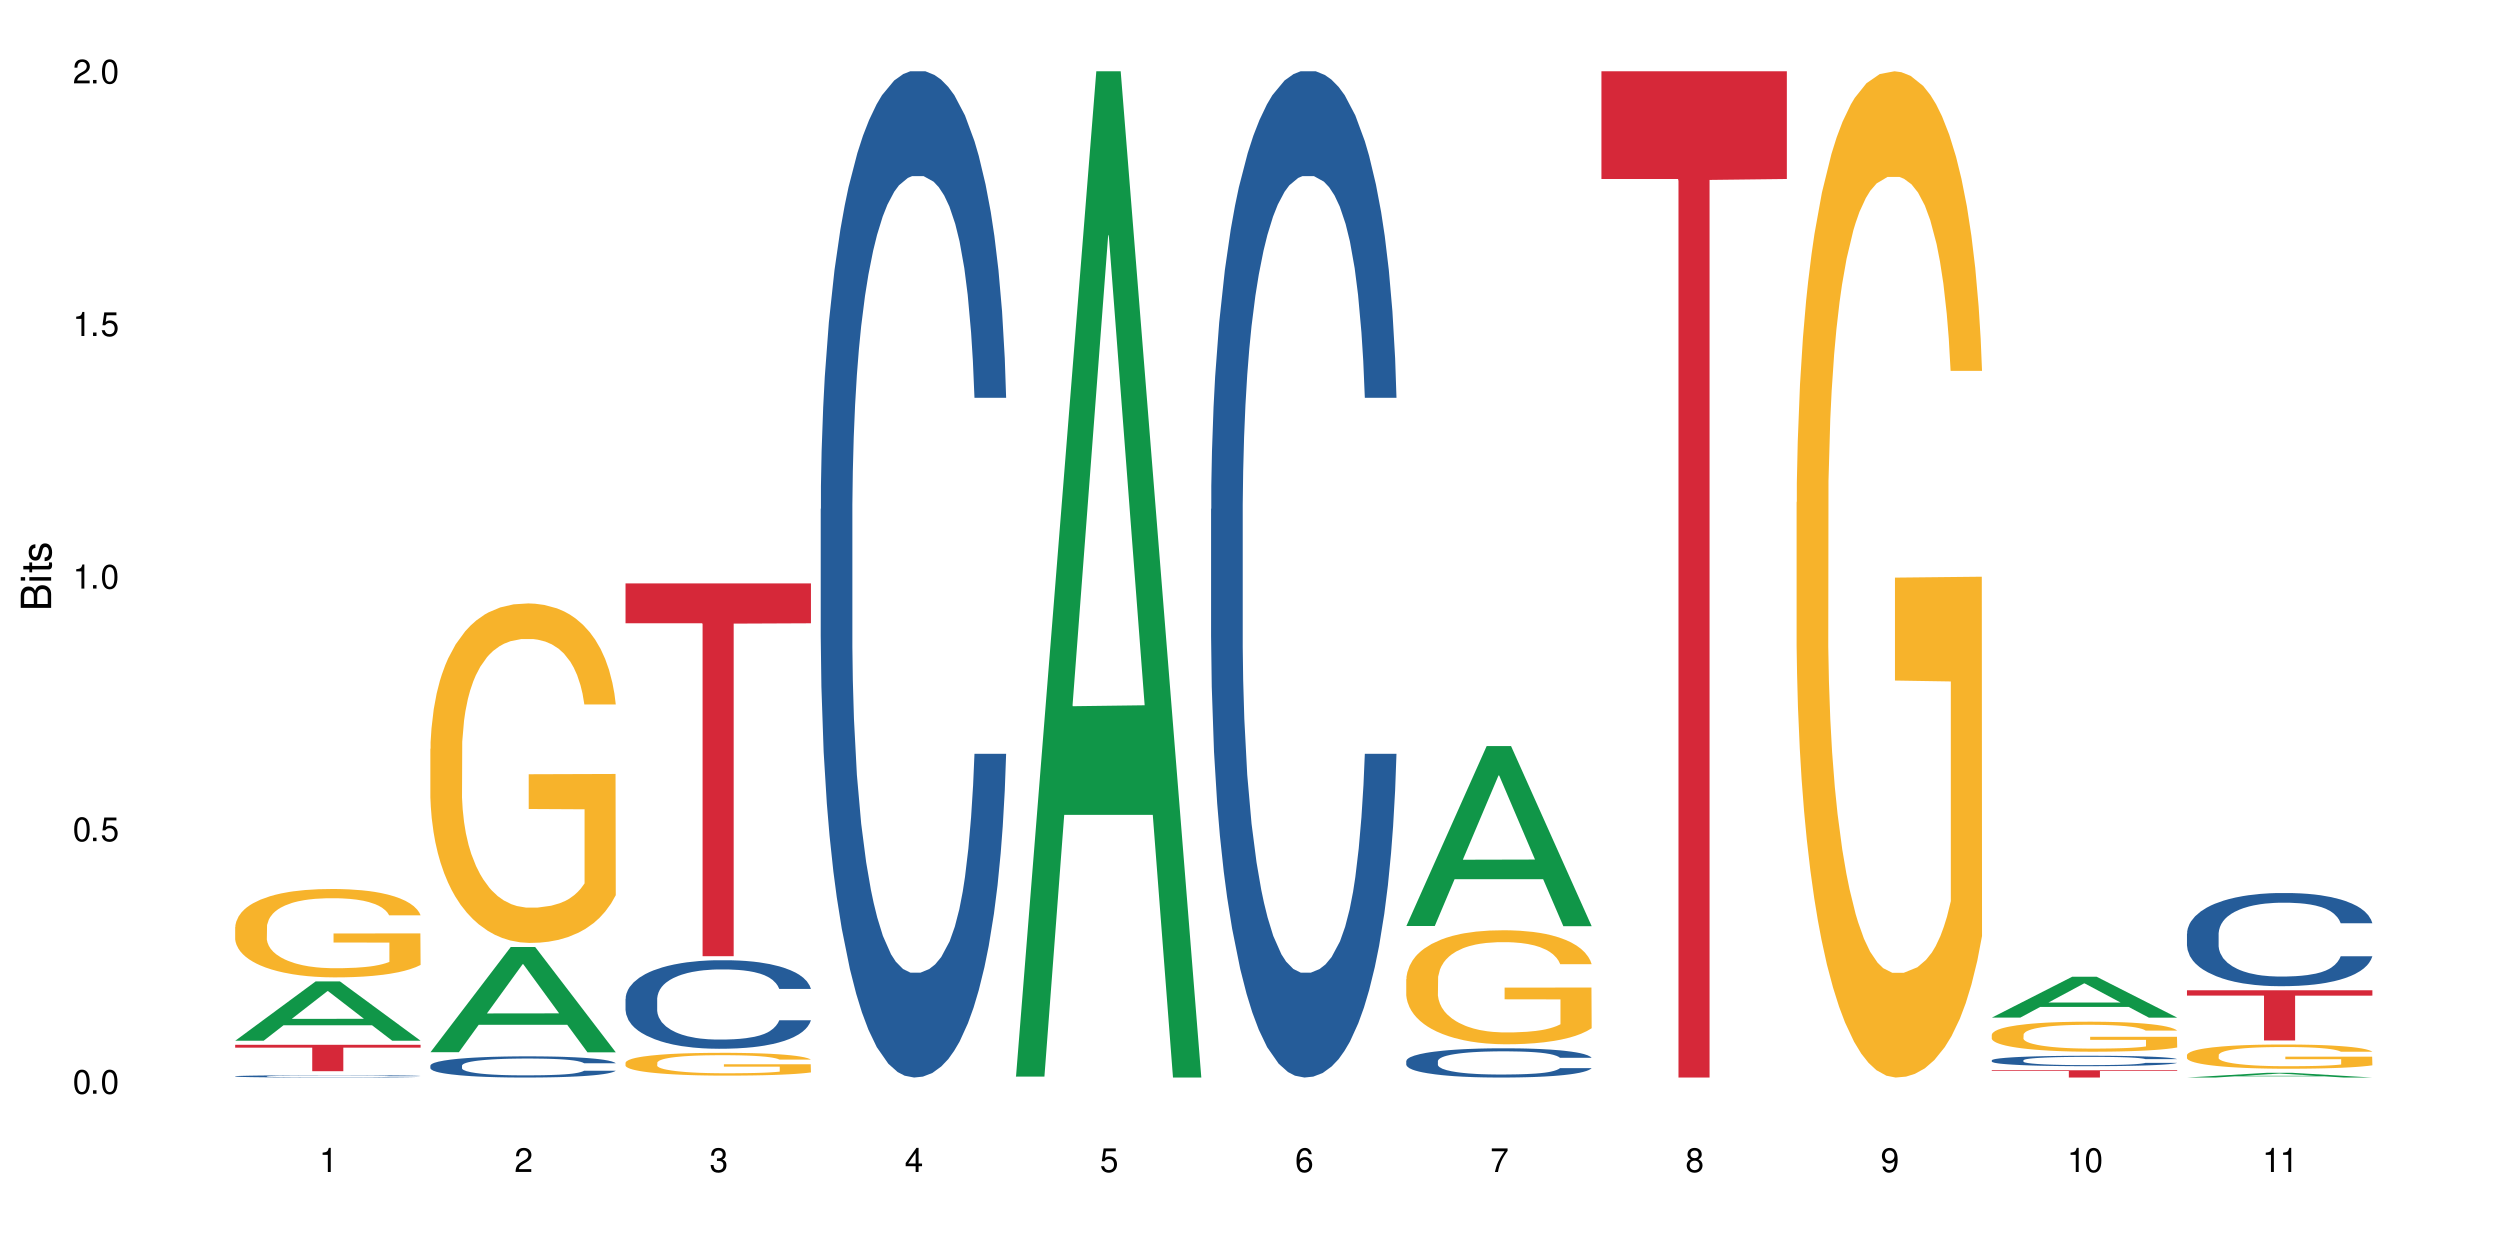 <?xml version="1.0" encoding="UTF-8"?>
<svg xmlns="http://www.w3.org/2000/svg" xmlns:xlink="http://www.w3.org/1999/xlink" width="720" height="360" viewBox="0 0 720 360">
<defs>
<g>
<g id="glyph-0-0">
</g>
<g id="glyph-0-1">
<path d="M 2.641 -6.938 C 2 -6.938 1.422 -6.656 1.078 -6.172 C 0.641 -5.562 0.406 -4.641 0.406 -3.359 C 0.406 -1.016 1.188 0.219 2.641 0.219 C 4.078 0.219 4.859 -1.016 4.859 -3.297 C 4.859 -4.641 4.656 -5.547 4.203 -6.172 C 3.844 -6.656 3.281 -6.938 2.641 -6.938 Z M 2.641 -6.188 C 3.547 -6.188 4 -5.25 4 -3.375 C 4 -1.406 3.562 -0.484 2.625 -0.484 C 1.734 -0.484 1.281 -1.438 1.281 -3.344 C 1.281 -5.25 1.734 -6.188 2.641 -6.188 Z M 2.641 -6.188 "/>
</g>
<g id="glyph-0-2">
<path d="M 1.828 -1 L 0.828 -1 L 0.828 0 L 1.828 0 Z M 1.828 -1 "/>
</g>
<g id="glyph-0-3">
<path d="M 4.562 -6.797 L 1.062 -6.797 L 0.547 -3.094 L 1.328 -3.094 C 1.719 -3.562 2.047 -3.734 2.578 -3.734 C 3.484 -3.734 4.062 -3.109 4.062 -2.094 C 4.062 -1.125 3.484 -0.531 2.578 -0.531 C 1.828 -0.531 1.375 -0.906 1.188 -1.672 L 0.328 -1.672 C 0.453 -1.109 0.547 -0.844 0.75 -0.594 C 1.125 -0.078 1.828 0.219 2.594 0.219 C 3.969 0.219 4.922 -0.781 4.922 -2.219 C 4.922 -3.562 4.031 -4.484 2.719 -4.484 C 2.25 -4.484 1.859 -4.359 1.469 -4.062 L 1.734 -5.969 L 4.562 -5.969 Z M 4.562 -6.797 "/>
</g>
<g id="glyph-0-4">
<path d="M 2.484 -4.938 L 2.484 0 L 3.328 0 L 3.328 -6.938 L 2.766 -6.938 C 2.469 -5.875 2.281 -5.734 0.984 -5.562 L 0.984 -4.938 Z M 2.484 -4.938 "/>
</g>
<g id="glyph-0-5">
<path d="M 4.859 -0.828 L 1.281 -0.828 C 1.359 -1.406 1.672 -1.781 2.5 -2.281 L 3.469 -2.828 C 4.406 -3.344 4.906 -4.062 4.906 -4.906 C 4.906 -5.484 4.672 -6.031 4.266 -6.406 C 3.859 -6.766 3.375 -6.938 2.719 -6.938 C 1.859 -6.938 1.219 -6.625 0.844 -6.031 C 0.609 -5.672 0.5 -5.234 0.484 -4.531 L 1.328 -4.531 C 1.359 -5.016 1.406 -5.281 1.531 -5.516 C 1.75 -5.938 2.188 -6.203 2.703 -6.203 C 3.469 -6.203 4.031 -5.641 4.031 -4.891 C 4.031 -4.344 3.719 -3.859 3.125 -3.516 L 2.234 -3 C 0.812 -2.172 0.406 -1.531 0.328 -0.016 L 4.859 -0.016 Z M 4.859 -0.828 "/>
</g>
<g id="glyph-0-6">
<path d="M 2.125 -3.188 L 2.578 -3.188 C 3.5 -3.188 3.984 -2.766 3.984 -1.922 C 3.984 -1.062 3.469 -0.531 2.594 -0.531 C 1.656 -0.531 1.203 -1 1.156 -2.016 L 0.312 -2.016 C 0.344 -1.453 0.438 -1.094 0.609 -0.781 C 0.953 -0.109 1.625 0.219 2.547 0.219 C 3.953 0.219 4.859 -0.625 4.859 -1.938 C 4.859 -2.828 4.516 -3.297 3.703 -3.594 C 4.344 -3.844 4.656 -4.328 4.656 -5.031 C 4.656 -6.219 3.875 -6.938 2.578 -6.938 C 1.203 -6.938 0.484 -6.172 0.453 -4.703 L 1.297 -4.703 C 1.312 -5.125 1.344 -5.359 1.453 -5.578 C 1.641 -5.969 2.062 -6.203 2.594 -6.203 C 3.344 -6.203 3.797 -5.75 3.797 -5 C 3.797 -4.516 3.609 -4.219 3.25 -4.047 C 3.016 -3.953 2.703 -3.922 2.125 -3.906 Z M 2.125 -3.188 "/>
</g>
<g id="glyph-0-7">
<path d="M 3.141 -1.672 L 3.141 0 L 3.984 0 L 3.984 -1.672 L 4.984 -1.672 L 4.984 -2.438 L 3.984 -2.438 L 3.984 -6.938 L 3.359 -6.938 L 0.266 -2.578 L 0.266 -1.672 Z M 3.141 -2.438 L 1 -2.438 L 3.141 -5.5 Z M 3.141 -2.438 "/>
</g>
<g id="glyph-0-8">
<path d="M 4.781 -5.125 C 4.609 -6.266 3.891 -6.938 2.844 -6.938 C 2.094 -6.938 1.422 -6.578 1.031 -5.953 C 0.594 -5.266 0.406 -4.422 0.406 -3.172 C 0.406 -2 0.578 -1.25 0.984 -0.641 C 1.359 -0.078 1.953 0.219 2.703 0.219 C 3.984 0.219 4.922 -0.75 4.922 -2.094 C 4.922 -3.375 4.062 -4.281 2.844 -4.281 C 2.172 -4.281 1.641 -4.031 1.281 -3.516 C 1.281 -5.234 1.828 -6.188 2.797 -6.188 C 3.391 -6.188 3.797 -5.797 3.938 -5.125 Z M 2.734 -3.531 C 3.547 -3.531 4.062 -2.953 4.062 -2.031 C 4.062 -1.156 3.484 -0.531 2.703 -0.531 C 1.922 -0.531 1.328 -1.188 1.328 -2.078 C 1.328 -2.938 1.906 -3.531 2.734 -3.531 Z M 2.734 -3.531 "/>
</g>
<g id="glyph-0-9">
<path d="M 4.984 -6.797 L 0.438 -6.797 L 0.438 -5.969 L 4.109 -5.969 C 2.5 -3.656 1.828 -2.234 1.328 0 L 2.219 0 C 2.594 -2.172 3.453 -4.047 4.984 -6.094 Z M 4.984 -6.797 "/>
</g>
<g id="glyph-0-10">
<path d="M 3.75 -3.656 C 4.469 -4.094 4.688 -4.438 4.688 -5.078 C 4.688 -6.172 3.844 -6.938 2.641 -6.938 C 1.438 -6.938 0.594 -6.172 0.594 -5.094 C 0.594 -4.438 0.812 -4.094 1.516 -3.656 C 0.734 -3.266 0.359 -2.703 0.359 -1.922 C 0.359 -0.656 1.281 0.219 2.641 0.219 C 3.984 0.219 4.922 -0.656 4.922 -1.922 C 4.922 -2.703 4.531 -3.266 3.75 -3.656 Z M 2.641 -6.188 C 3.359 -6.188 3.812 -5.75 3.812 -5.062 C 3.812 -4.406 3.344 -3.984 2.641 -3.984 C 1.922 -3.984 1.453 -4.406 1.453 -5.078 C 1.453 -5.75 1.922 -6.188 2.641 -6.188 Z M 2.641 -3.266 C 3.484 -3.266 4.062 -2.719 4.062 -1.906 C 4.062 -1.078 3.484 -0.531 2.625 -0.531 C 1.797 -0.531 1.219 -1.094 1.219 -1.906 C 1.219 -2.719 1.781 -3.266 2.641 -3.266 Z M 2.641 -3.266 "/>
</g>
<g id="glyph-0-11">
<path d="M 0.516 -1.578 C 0.672 -0.453 1.406 0.219 2.438 0.219 C 3.188 0.219 3.859 -0.141 4.266 -0.766 C 4.688 -1.453 4.891 -2.297 4.891 -3.547 C 4.891 -4.719 4.703 -5.453 4.312 -6.078 C 3.938 -6.641 3.344 -6.938 2.594 -6.938 C 1.297 -6.938 0.359 -5.969 0.359 -4.625 C 0.359 -3.344 1.234 -2.453 2.453 -2.453 C 3.094 -2.453 3.578 -2.672 4.016 -3.203 C 4 -1.484 3.469 -0.531 2.5 -0.531 C 1.906 -0.531 1.484 -0.906 1.359 -1.578 Z M 2.578 -6.203 C 3.375 -6.203 3.969 -5.531 3.969 -4.641 C 3.969 -3.797 3.391 -3.188 2.547 -3.188 C 1.734 -3.188 1.234 -3.766 1.234 -4.688 C 1.234 -5.562 1.797 -6.203 2.578 -6.203 Z M 2.578 -6.203 "/>
</g>
<g id="glyph-1-0">
</g>
<g id="glyph-1-1">
<path d="M 0 -0.953 L 0 -4.891 C 0 -5.719 -0.234 -6.344 -0.734 -6.797 C -1.188 -7.234 -1.812 -7.469 -2.5 -7.469 C -3.547 -7.469 -4.188 -7 -4.625 -5.875 C -4.984 -6.688 -5.625 -7.094 -6.531 -7.094 C -7.172 -7.094 -7.734 -6.859 -8.141 -6.391 C -8.562 -5.922 -8.75 -5.344 -8.75 -4.5 L -8.75 -0.953 Z M -4.984 -2.062 L -7.766 -2.062 L -7.766 -4.219 C -7.766 -4.844 -7.688 -5.203 -7.453 -5.5 C -7.219 -5.812 -6.859 -5.969 -6.375 -5.969 C -5.891 -5.969 -5.531 -5.812 -5.297 -5.5 C -5.062 -5.203 -4.984 -4.844 -4.984 -4.219 Z M -0.984 -2.062 L -4 -2.062 L -4 -4.781 C -4 -5.766 -3.438 -6.359 -2.484 -6.359 C -1.547 -6.359 -0.984 -5.766 -0.984 -4.781 Z M -0.984 -2.062 "/>
</g>
<g id="glyph-1-2">
<path d="M -6.281 -1.797 L -6.281 -0.797 L 0 -0.797 L 0 -1.797 Z M -8.75 -1.797 L -8.75 -0.797 L -7.484 -0.797 L -7.484 -1.797 Z M -8.75 -1.797 "/>
</g>
<g id="glyph-1-3">
<path d="M -6.281 -3.047 L -6.281 -2.016 L -8.016 -2.016 L -8.016 -1.016 L -6.281 -1.016 L -6.281 -0.172 L -5.469 -0.172 L -5.469 -1.016 L -0.719 -1.016 C -0.078 -1.016 0.281 -1.453 0.281 -2.234 C 0.281 -2.5 0.25 -2.719 0.188 -3.047 L -0.641 -3.047 C -0.609 -2.906 -0.594 -2.766 -0.594 -2.562 C -0.594 -2.141 -0.719 -2.016 -1.156 -2.016 L -5.469 -2.016 L -5.469 -3.047 Z M -6.281 -3.047 "/>
</g>
<g id="glyph-1-4">
<path d="M -4.531 -5.25 C -5.766 -5.25 -6.469 -4.422 -6.469 -2.969 C -6.469 -1.516 -5.719 -0.562 -4.547 -0.562 C -3.562 -0.562 -3.094 -1.062 -2.734 -2.562 L -2.516 -3.484 C -2.344 -4.188 -2.094 -4.469 -1.641 -4.469 C -1.047 -4.469 -0.641 -3.875 -0.641 -3 C -0.641 -2.453 -0.797 -2 -1.062 -1.75 C -1.25 -1.594 -1.422 -1.531 -1.875 -1.469 L -1.875 -0.406 C -0.422 -0.453 0.281 -1.266 0.281 -2.922 C 0.281 -4.5 -0.5 -5.516 -1.719 -5.516 C -2.656 -5.516 -3.172 -4.984 -3.469 -3.734 L -3.703 -2.766 C -3.891 -1.953 -4.156 -1.609 -4.594 -1.609 C -5.188 -1.609 -5.547 -2.125 -5.547 -2.938 C -5.547 -3.75 -5.203 -4.172 -4.531 -4.203 Z M -4.531 -5.25 "/>
</g>
</g>
</defs>
<rect x="-72" y="-36" width="864" height="432" fill="rgb(100%, 100%, 100%)" fill-opacity="1"/>
<path fill-rule="nonzero" fill="rgb(6.275%, 58.824%, 28.235%)" fill-opacity="1" d="M 67.73 299.723 L 67.789 299.707 L 90.895 282.652 L 97.91 282.652 L 121.133 299.738 L 112.973 299.738 L 107.152 295.281 L 81.652 295.281 L 75.945 299.723 L 67.73 299.723 L 84.105 293.434 L 104.816 293.418 L 94.488 285.445 L 94.375 285.43 L 94.262 285.477 L 84.047 293.418 L 84.105 293.434 Z M 67.73 299.723 "/>
<path fill-rule="nonzero" fill="rgb(14.51%, 36.078%, 60%)" fill-opacity="1" d="M 67.73 309.957 L 67.797 309.957 L 67.797 309.941 L 67.992 309.922 L 68.449 309.891 L 68.902 309.871 L 70.074 309.836 L 71.703 309.801 L 73.398 309.773 L 74.633 309.758 L 75.742 309.746 L 78.281 309.723 L 79.91 309.711 L 81.668 309.703 L 83.816 309.691 L 85.379 309.688 L 88.895 309.676 L 91.5 309.672 L 100.488 309.672 L 102.375 309.676 L 104.461 309.68 L 106.219 309.688 L 109.281 309.699 L 112.016 309.715 L 113.254 309.727 L 115.207 309.746 L 116.703 309.762 L 117.746 309.777 L 118.918 309.801 L 119.961 309.828 L 120.742 309.859 L 121.133 309.887 L 112.016 309.887 L 111.559 309.859 L 111.039 309.844 L 110.062 309.816 L 109.086 309.801 L 107.715 309.781 L 106.48 309.77 L 104.785 309.758 L 103.289 309.75 L 101.727 309.746 L 100.227 309.742 L 97.363 309.738 L 94.039 309.738 L 92.805 309.742 L 90.262 309.746 L 88.895 309.75 L 86.941 309.758 L 85.574 309.766 L 83.945 309.777 L 82.84 309.789 L 81.473 309.805 L 80.496 309.816 L 79.387 309.836 L 78.738 309.852 L 78.152 309.871 L 77.629 309.891 L 77.238 309.91 L 76.977 309.934 L 76.848 309.957 L 76.848 310.051 L 76.977 310.07 L 77.305 310.098 L 78.152 310.133 L 79.387 310.164 L 80.82 310.191 L 82.188 310.207 L 82.969 310.219 L 84.012 310.227 L 85.641 310.238 L 87.984 310.25 L 89.352 310.258 L 91.438 310.262 L 98.988 310.262 L 100.684 310.258 L 102.441 310.254 L 104.852 310.242 L 106.348 310.234 L 107.652 310.223 L 108.629 310.211 L 109.281 310.199 L 110.258 310.184 L 111.039 310.16 L 111.625 310.141 L 112.016 310.121 L 121.133 310.121 L 120.742 310.145 L 120.156 310.168 L 119.57 310.184 L 118.656 310.207 L 117.613 310.227 L 116.117 310.246 L 114.879 310.262 L 113.254 310.273 L 111.754 310.285 L 110.125 310.297 L 107.715 310.309 L 106.152 310.316 L 104.461 310.32 L 102.441 310.324 L 99.902 310.328 L 97.168 310.332 L 91.891 310.332 L 89.871 310.328 L 87.203 310.324 L 83.883 310.312 L 81.473 310.301 L 79.582 310.289 L 77.957 310.277 L 76.133 310.262 L 73.789 310.234 L 72.355 310.215 L 71.379 310.195 L 70.27 310.172 L 69.488 310.152 L 68.578 310.117 L 67.926 310.074 L 67.73 310.043 Z M 67.73 309.957 "/>
<path fill-rule="nonzero" fill="rgb(96.863%, 70.196%, 16.863%)" fill-opacity="1" d="M 67.73 266.934 L 67.797 266.91 L 67.797 266.445 L 68.055 265.398 L 68.707 263.957 L 69.555 262.77 L 70.465 261.84 L 71.051 261.352 L 72.027 260.656 L 72.875 260.145 L 75.023 259.098 L 77.762 258.121 L 79.258 257.703 L 80.949 257.309 L 83.359 256.867 L 84.469 256.703 L 87.855 256.332 L 91.695 256.098 L 95.93 256.027 L 97.883 256.051 L 100.555 256.145 L 104.199 256.402 L 106.285 256.633 L 107.91 256.867 L 109.605 257.168 L 111.688 257.633 L 113.645 258.191 L 115.207 258.75 L 116.77 259.445 L 118.07 260.191 L 119.18 261.004 L 120.156 261.98 L 120.742 262.793 L 121.133 263.609 L 112.078 263.609 L 111.559 262.793 L 110.973 262.168 L 109.996 261.398 L 109.02 260.84 L 108.043 260.398 L 106.219 259.797 L 104.656 259.422 L 102.703 259.098 L 100.812 258.887 L 98.664 258.75 L 97.363 258.703 L 93.91 258.703 L 90.785 258.863 L 88.961 259.051 L 87.66 259.238 L 85.836 259.586 L 84.727 259.863 L 84.078 260.051 L 82.125 260.773 L 80.82 261.422 L 80.105 261.863 L 79.191 262.562 L 78.543 263.191 L 77.824 264.121 L 77.434 264.816 L 76.914 266.398 L 76.848 270.582 L 77.043 271.469 L 77.434 272.422 L 77.957 273.258 L 78.738 274.141 L 79.52 274.816 L 80.887 275.723 L 82.059 276.328 L 82.969 276.723 L 84.727 277.352 L 85.445 277.559 L 87.137 277.977 L 88.895 278.305 L 91.047 278.582 L 92.672 278.723 L 95.277 278.84 L 98.598 278.84 L 102.508 278.699 L 104.98 278.512 L 106.676 278.328 L 107.781 278.164 L 109.148 277.906 L 110.125 277.676 L 111.039 277.418 L 112.145 277.023 L 112.145 271.469 L 96.059 271.445 L 96.059 268.84 L 121.066 268.816 L 121.133 277.906 L 119.766 278.535 L 118.07 279.141 L 116.441 279.605 L 114.75 280 L 112.34 280.441 L 110.387 280.723 L 107.391 281.047 L 104.656 281.258 L 101.789 281.395 L 99.25 281.465 L 96.254 281.488 L 93.586 281.441 L 90.719 281.301 L 88.441 281.117 L 86.355 280.883 L 84.273 280.582 L 81.668 280.094 L 79.973 279.699 L 78.215 279.211 L 76.457 278.629 L 74.895 278 L 73.852 277.512 L 72.812 276.953 L 71.703 276.258 L 70.66 275.465 L 69.879 274.746 L 69.164 273.934 L 68.645 273.164 L 68.121 272.117 L 67.859 271.281 L 67.73 270.562 Z M 67.73 266.934 "/>
<path fill-rule="nonzero" fill="rgb(83.922%, 15.686%, 22.353%)" fill-opacity="1" d="M 67.73 300.902 L 121.133 300.902 L 121.133 301.719 L 98.875 301.723 L 98.875 308.508 L 89.922 308.508 L 89.922 301.73 L 89.793 301.719 L 67.73 301.719 Z M 67.73 300.902 "/>
<path fill-rule="nonzero" fill="rgb(6.275%, 58.824%, 28.235%)" fill-opacity="1" d="M 123.941 303.039 L 124 303.012 L 147.105 272.73 L 154.125 272.73 L 177.344 303.066 L 169.184 303.066 L 163.367 295.148 L 137.863 295.148 L 132.156 303.039 L 123.941 303.039 L 140.316 291.871 L 161.027 291.844 L 150.699 277.688 L 150.586 277.656 L 150.473 277.742 L 140.258 291.844 L 140.316 291.871 Z M 123.941 303.039 "/>
<path fill-rule="nonzero" fill="rgb(14.51%, 36.078%, 60%)" fill-opacity="1" d="M 123.941 306.887 L 124.008 306.879 L 124.008 306.746 L 124.203 306.535 L 124.66 306.266 L 125.113 306.082 L 126.285 305.754 L 127.914 305.438 L 129.609 305.191 L 130.844 305.047 L 131.953 304.934 L 134.492 304.727 L 136.121 304.621 L 137.879 304.527 L 140.027 304.434 L 141.59 304.375 L 145.109 304.289 L 147.711 304.25 L 149.73 304.23 L 154.094 304.23 L 156.699 304.254 L 158.59 304.281 L 160.672 304.324 L 162.43 304.375 L 165.492 304.5 L 168.227 304.656 L 169.465 304.746 L 171.418 304.918 L 172.914 305.086 L 173.957 305.23 L 175.129 305.438 L 176.172 305.688 L 176.953 305.973 L 177.344 306.211 L 168.227 306.211 L 167.77 305.988 L 167.25 305.816 L 166.273 305.586 L 165.297 305.426 L 163.93 305.262 L 162.691 305.156 L 160.996 305.051 L 159.5 304.984 L 157.938 304.934 L 156.438 304.902 L 153.574 304.867 L 150.254 304.867 L 149.016 304.879 L 146.477 304.922 L 145.109 304.961 L 143.152 305.039 L 141.785 305.113 L 140.156 305.223 L 139.051 305.32 L 137.684 305.465 L 136.707 305.594 L 135.598 305.777 L 134.949 305.914 L 134.363 306.07 L 133.84 306.254 L 133.449 306.449 L 133.191 306.656 L 133.059 306.859 L 133.059 307.723 L 133.191 307.922 L 133.516 308.156 L 134.363 308.496 L 135.598 308.793 L 137.031 309.027 L 138.398 309.195 L 139.18 309.273 L 140.223 309.363 L 141.852 309.473 L 144.195 309.586 L 145.562 309.629 L 147.648 309.676 L 149.797 309.695 L 152.66 309.695 L 155.203 309.676 L 156.895 309.648 L 158.652 309.602 L 161.062 309.508 L 162.559 309.418 L 163.863 309.312 L 164.84 309.207 L 165.492 309.117 L 166.469 308.945 L 167.25 308.754 L 167.836 308.559 L 168.227 308.371 L 177.344 308.371 L 176.953 308.594 L 176.367 308.809 L 175.781 308.973 L 174.867 309.168 L 173.828 309.34 L 172.328 309.535 L 171.09 309.664 L 169.465 309.801 L 167.965 309.91 L 166.336 310.004 L 163.93 310.113 L 162.363 310.172 L 160.672 310.223 L 158.652 310.266 L 156.113 310.305 L 153.379 310.328 L 150.84 310.332 L 148.102 310.32 L 146.086 310.301 L 143.414 310.25 L 140.094 310.148 L 137.684 310.043 L 135.793 309.938 L 134.168 309.824 L 132.344 309.676 L 130 309.43 L 128.566 309.238 L 127.59 309.082 L 126.48 308.867 L 125.699 308.672 L 124.789 308.359 L 124.137 307.961 L 123.941 307.656 Z M 123.941 306.887 "/>
<path fill-rule="nonzero" fill="rgb(96.863%, 70.196%, 16.863%)" fill-opacity="1" d="M 123.941 215.664 L 124.008 215.574 L 124.008 213.789 L 124.27 209.77 L 124.918 204.234 L 125.766 199.68 L 126.676 196.105 L 127.266 194.23 L 128.242 191.551 L 129.086 189.586 L 131.234 185.57 L 133.973 181.816 L 135.469 180.211 L 137.164 178.691 L 139.57 176.996 L 140.68 176.371 L 144.066 174.941 L 147.906 174.051 L 152.141 173.781 L 154.094 173.871 L 156.766 174.227 L 160.41 175.211 L 162.496 176.102 L 164.125 176.996 L 165.816 178.156 L 167.902 179.941 L 169.855 182.086 L 171.418 184.23 L 172.98 186.91 L 174.281 189.766 L 175.391 192.891 L 176.367 196.641 L 176.953 199.77 L 177.344 202.895 L 168.293 202.895 L 167.77 199.77 L 167.184 197.355 L 166.207 194.41 L 165.23 192.266 L 164.254 190.57 L 162.43 188.246 L 160.867 186.82 L 158.914 185.57 L 157.023 184.766 L 154.875 184.23 L 153.574 184.051 L 150.121 184.051 L 146.996 184.676 L 145.172 185.391 L 143.871 186.105 L 142.047 187.445 L 140.941 188.516 L 140.289 189.23 L 138.336 192 L 137.031 194.5 L 136.316 196.195 L 135.402 198.875 L 134.754 201.285 L 134.035 204.859 L 133.645 207.535 L 133.125 213.609 L 133.059 229.684 L 133.254 233.078 L 133.645 236.738 L 134.168 239.953 L 134.949 243.348 L 135.73 245.938 L 137.098 249.418 L 138.27 251.742 L 139.18 253.258 L 140.941 255.672 L 141.656 256.473 L 143.348 258.082 L 145.109 259.332 L 147.258 260.402 L 148.883 260.938 L 151.488 261.387 L 154.812 261.387 L 158.719 260.852 L 161.191 260.137 L 162.887 259.422 L 163.992 258.797 L 165.359 257.812 L 166.336 256.922 L 167.25 255.938 L 168.355 254.422 L 168.355 233.078 L 152.27 232.988 L 152.27 222.984 L 177.277 222.898 L 177.344 257.812 L 175.977 260.227 L 174.281 262.547 L 172.656 264.332 L 170.961 265.852 L 168.551 267.547 L 166.598 268.617 L 163.602 269.871 L 160.867 270.672 L 158 271.207 L 155.461 271.477 L 152.465 271.566 L 149.797 271.387 L 146.93 270.852 L 144.652 270.137 L 142.566 269.246 L 140.484 268.082 L 137.879 266.207 L 136.188 264.691 L 134.426 262.816 L 132.668 260.582 L 131.105 258.172 L 130.062 256.297 L 129.023 254.152 L 127.914 251.473 L 126.871 248.438 L 126.09 245.668 L 125.375 242.543 L 124.855 239.598 L 124.332 235.578 L 124.074 232.363 L 123.941 229.594 Z M 123.941 215.664 "/>
<path fill-rule="nonzero" fill="rgb(14.51%, 36.078%, 60%)" fill-opacity="1" d="M 180.152 287.641 L 180.219 287.617 L 180.219 287.059 L 180.414 286.172 L 180.871 285.055 L 181.324 284.285 L 182.5 282.91 L 184.125 281.582 L 185.82 280.555 L 187.059 279.949 L 188.164 279.484 L 190.703 278.621 L 192.332 278.18 L 194.09 277.781 L 196.238 277.387 L 197.801 277.152 L 201.32 276.781 L 203.922 276.617 L 205.941 276.547 L 210.305 276.547 L 212.91 276.641 L 214.801 276.758 L 216.883 276.941 L 218.641 277.152 L 221.703 277.664 L 224.438 278.316 L 225.676 278.691 L 227.629 279.414 L 229.125 280.113 L 230.168 280.719 L 231.34 281.582 L 232.383 282.629 L 233.164 283.82 L 233.555 284.82 L 224.438 284.82 L 223.98 283.891 L 223.461 283.168 L 222.484 282.211 L 221.508 281.535 L 220.141 280.859 L 218.902 280.414 L 217.207 279.973 L 215.711 279.695 L 214.148 279.484 L 212.648 279.344 L 209.785 279.203 L 206.465 279.203 L 205.227 279.25 L 202.688 279.438 L 201.32 279.602 L 199.363 279.926 L 197.996 280.23 L 196.371 280.695 L 195.262 281.094 L 193.895 281.699 L 192.918 282.234 L 191.812 283.004 L 191.16 283.586 L 190.574 284.238 L 190.051 285.008 L 189.66 285.824 L 189.402 286.688 L 189.27 287.523 L 189.27 291.137 L 189.402 291.977 L 189.727 292.957 L 190.574 294.379 L 191.812 295.613 L 193.242 296.594 L 194.609 297.293 L 195.395 297.617 L 196.434 297.992 L 198.062 298.457 L 200.406 298.922 L 201.773 299.109 L 203.859 299.297 L 206.008 299.391 L 208.875 299.391 L 211.414 299.297 L 213.105 299.18 L 214.863 298.992 L 217.273 298.598 L 218.773 298.223 L 220.074 297.781 L 221.051 297.34 L 221.703 296.965 L 222.68 296.242 L 223.461 295.449 L 224.047 294.633 L 224.438 293.844 L 233.555 293.844 L 233.164 294.773 L 232.578 295.684 L 231.992 296.359 L 231.082 297.176 L 230.039 297.898 L 228.539 298.715 L 227.305 299.25 L 225.676 299.832 L 224.176 300.273 L 222.551 300.672 L 220.141 301.137 L 218.578 301.371 L 216.883 301.582 L 214.863 301.766 L 212.324 301.93 L 209.59 302.023 L 207.051 302.047 L 204.316 302 L 202.297 301.906 L 199.625 301.695 L 196.305 301.277 L 193.895 300.836 L 192.008 300.391 L 190.379 299.926 L 188.555 299.297 L 186.211 298.27 L 184.777 297.477 L 183.801 296.824 L 182.695 295.918 L 181.914 295.102 L 181 293.797 L 180.348 292.141 L 180.152 290.859 Z M 180.152 287.641 "/>
<path fill-rule="nonzero" fill="rgb(96.863%, 70.196%, 16.863%)" fill-opacity="1" d="M 180.152 306.023 L 180.219 306.02 L 180.219 305.898 L 180.48 305.629 L 181.129 305.258 L 181.977 304.949 L 182.891 304.711 L 183.477 304.586 L 184.453 304.406 L 185.297 304.273 L 187.449 304.004 L 190.184 303.75 L 191.68 303.645 L 193.375 303.539 L 195.785 303.426 L 196.891 303.383 L 200.277 303.289 L 204.121 303.23 L 208.352 303.211 L 210.305 303.215 L 212.977 303.242 L 216.621 303.305 L 218.707 303.367 L 220.336 303.426 L 222.027 303.504 L 224.113 303.625 L 226.066 303.77 L 227.629 303.914 L 229.191 304.094 L 230.492 304.285 L 231.602 304.496 L 232.578 304.746 L 233.164 304.957 L 233.555 305.168 L 224.504 305.168 L 223.98 304.957 L 223.395 304.797 L 222.418 304.598 L 221.441 304.453 L 220.465 304.34 L 218.641 304.184 L 217.078 304.086 L 215.125 304.004 L 213.238 303.949 L 211.086 303.914 L 209.785 303.902 L 206.332 303.902 L 203.207 303.941 L 201.383 303.992 L 200.082 304.039 L 198.258 304.129 L 197.152 304.199 L 196.5 304.25 L 194.547 304.434 L 193.242 304.602 L 192.527 304.719 L 191.617 304.898 L 190.965 305.059 L 190.246 305.301 L 189.855 305.48 L 189.336 305.887 L 189.27 306.969 L 189.465 307.195 L 189.855 307.441 L 190.379 307.656 L 191.16 307.887 L 191.941 308.059 L 193.309 308.293 L 194.48 308.449 L 195.395 308.551 L 197.152 308.715 L 197.867 308.77 L 199.562 308.875 L 201.32 308.961 L 203.469 309.031 L 205.098 309.066 L 207.699 309.098 L 211.023 309.098 L 214.93 309.062 L 217.402 309.016 L 219.098 308.965 L 220.203 308.926 L 221.57 308.859 L 222.551 308.797 L 223.461 308.73 L 224.566 308.629 L 224.566 307.195 L 208.484 307.191 L 208.484 306.516 L 233.488 306.512 L 233.555 308.859 L 232.188 309.02 L 230.492 309.176 L 228.867 309.297 L 227.172 309.398 L 224.762 309.512 L 222.809 309.586 L 219.812 309.668 L 217.078 309.723 L 214.215 309.758 L 211.672 309.777 L 208.68 309.781 L 206.008 309.77 L 203.141 309.734 L 200.863 309.688 L 198.777 309.625 L 196.695 309.547 L 194.09 309.422 L 192.398 309.32 L 190.641 309.195 L 188.879 309.043 L 187.316 308.883 L 186.277 308.758 L 185.234 308.613 L 184.125 308.434 L 183.086 308.227 L 182.305 308.043 L 181.586 307.832 L 181.066 307.633 L 180.543 307.363 L 180.285 307.148 L 180.152 306.961 Z M 180.152 306.023 "/>
<path fill-rule="nonzero" fill="rgb(83.922%, 15.686%, 22.353%)" fill-opacity="1" d="M 180.152 168.012 L 233.555 168.012 L 233.555 179.504 L 211.301 179.605 L 211.301 275.383 L 202.344 275.383 L 202.344 179.707 L 202.215 179.504 L 180.152 179.504 Z M 180.152 168.012 "/>
<path fill-rule="nonzero" fill="rgb(14.51%, 36.078%, 60%)" fill-opacity="1" d="M 236.367 146.621 L 236.43 146.355 L 236.43 140 L 236.625 129.934 L 237.082 117.215 L 237.539 108.477 L 238.711 92.844 L 240.34 77.746 L 242.031 66.09 L 243.27 59.203 L 244.375 53.902 L 246.914 44.102 L 248.543 39.07 L 250.301 34.566 L 252.449 30.062 L 254.016 27.414 L 257.531 23.176 L 260.137 21.32 L 262.152 20.527 L 266.516 20.527 L 269.121 21.586 L 271.012 22.91 L 273.094 25.031 L 274.852 27.414 L 277.914 33.242 L 280.648 40.66 L 281.887 44.898 L 283.84 53.109 L 285.34 61.055 L 286.379 67.945 L 287.551 77.746 L 288.594 89.668 L 289.375 103.176 L 289.766 114.566 L 280.648 114.566 L 280.191 103.973 L 279.672 95.758 L 278.695 84.898 L 277.719 77.215 L 276.352 69.535 L 275.113 64.5 L 273.422 59.469 L 271.922 56.289 L 270.359 53.902 L 268.863 52.316 L 265.996 50.727 L 262.676 50.727 L 261.438 51.254 L 258.898 53.375 L 257.531 55.23 L 255.578 58.938 L 254.211 62.383 L 252.582 67.68 L 251.473 72.184 L 250.105 79.07 L 249.129 85.164 L 248.023 93.906 L 247.371 100.527 L 246.785 107.945 L 246.266 116.688 L 245.875 125.957 L 245.613 135.762 L 245.484 145.297 L 245.484 186.355 L 245.613 195.895 L 245.938 207.02 L 246.785 223.18 L 248.023 237.219 L 249.457 248.344 L 250.824 256.293 L 251.605 260 L 252.645 264.238 L 254.273 269.535 L 256.617 274.836 L 257.984 276.953 L 260.07 279.074 L 262.219 280.133 L 265.086 280.133 L 267.625 279.074 L 269.316 277.75 L 271.074 275.629 L 273.484 271.125 L 274.984 266.887 L 276.285 261.855 L 277.262 256.82 L 277.914 252.582 L 278.891 244.371 L 279.672 235.363 L 280.258 226.094 L 280.648 217.086 L 289.766 217.086 L 289.375 227.684 L 288.789 238.012 L 288.203 245.695 L 287.293 254.969 L 286.25 263.18 L 284.75 272.449 L 283.516 278.543 L 281.887 285.168 L 280.387 290.199 L 278.762 294.703 L 276.352 300 L 274.789 302.648 L 273.094 305.035 L 271.074 307.152 L 268.535 309.008 L 265.801 310.066 L 263.262 310.332 L 260.527 309.801 L 258.508 308.742 L 255.836 306.359 L 252.516 301.59 L 250.105 296.559 L 248.219 291.523 L 246.59 286.227 L 244.766 279.074 L 242.422 267.418 L 240.988 258.41 L 240.012 250.992 L 238.906 240.664 L 238.125 231.391 L 237.211 216.555 L 236.562 197.746 L 236.367 183.18 Z M 236.367 146.621 "/>
<path fill-rule="nonzero" fill="rgb(6.275%, 58.824%, 28.235%)" fill-opacity="1" d="M 292.578 310.059 L 292.633 309.789 L 315.738 20.527 L 322.758 20.527 L 345.977 310.332 L 337.82 310.332 L 332 234.684 L 306.496 234.684 L 300.793 310.059 L 292.578 310.059 L 308.949 203.391 L 329.66 203.117 L 319.336 67.875 L 319.219 67.602 L 319.105 68.418 L 308.895 203.117 L 308.949 203.391 Z M 292.578 310.059 "/>
<path fill-rule="nonzero" fill="rgb(14.51%, 36.078%, 60%)" fill-opacity="1" d="M 348.789 146.621 L 348.852 146.355 L 348.852 140 L 349.051 129.934 L 349.504 117.215 L 349.961 108.477 L 351.133 92.844 L 352.762 77.746 L 354.453 66.09 L 355.691 59.203 L 356.797 53.902 L 359.34 44.102 L 360.965 39.07 L 362.727 34.566 L 364.875 30.062 L 366.438 27.414 L 369.953 23.176 L 372.559 21.32 L 374.578 20.527 L 378.941 20.527 L 381.547 21.586 L 383.434 22.91 L 385.52 25.031 L 387.277 27.414 L 390.336 33.242 L 393.07 40.66 L 394.309 44.898 L 396.262 53.109 L 397.762 61.055 L 398.805 67.945 L 399.977 77.746 L 401.016 89.668 L 401.797 103.176 L 402.188 114.566 L 393.07 114.566 L 392.617 103.973 L 392.094 95.758 L 391.117 84.898 L 390.141 77.215 L 388.773 69.535 L 387.535 64.5 L 385.844 59.469 L 384.344 56.289 L 382.781 53.902 L 381.285 52.316 L 378.418 50.727 L 375.098 50.727 L 373.859 51.254 L 371.32 53.375 L 369.953 55.23 L 368 58.938 L 366.633 62.383 L 365.004 67.68 L 363.898 72.184 L 362.531 79.07 L 361.551 85.164 L 360.445 93.906 L 359.793 100.527 L 359.207 107.945 L 358.688 116.688 L 358.297 125.957 L 358.035 135.762 L 357.906 145.297 L 357.906 186.355 L 358.035 195.895 L 358.363 207.02 L 359.207 223.18 L 360.445 237.219 L 361.879 248.344 L 363.246 256.293 L 364.027 260 L 365.07 264.238 L 366.695 269.535 L 369.043 274.836 L 370.41 276.953 L 372.492 279.074 L 374.641 280.133 L 377.508 280.133 L 380.047 279.074 L 381.742 277.75 L 383.5 275.629 L 385.91 271.125 L 387.406 266.887 L 388.707 261.855 L 389.688 256.82 L 390.336 252.582 L 391.312 244.371 L 392.094 235.363 L 392.68 226.094 L 393.07 217.086 L 402.188 217.086 L 401.797 227.684 L 401.211 238.012 L 400.625 245.695 L 399.715 254.969 L 398.672 263.18 L 397.176 272.449 L 395.938 278.543 L 394.309 285.168 L 392.812 290.199 L 391.184 294.703 L 388.773 300 L 387.211 302.648 L 385.52 305.035 L 383.5 307.152 L 380.961 309.008 L 378.223 310.066 L 375.684 310.332 L 372.949 309.801 L 370.93 308.742 L 368.262 306.359 L 364.938 301.59 L 362.531 296.559 L 360.641 291.523 L 359.012 286.227 L 357.188 279.074 L 354.844 267.418 L 353.41 258.41 L 352.434 250.992 L 351.328 240.664 L 350.547 231.391 L 349.637 216.555 L 348.984 197.746 L 348.789 183.18 Z M 348.789 146.621 "/>
<path fill-rule="nonzero" fill="rgb(6.275%, 58.824%, 28.235%)" fill-opacity="1" d="M 405 266.695 L 405.059 266.648 L 428.164 214.863 L 435.18 214.863 L 458.402 266.746 L 450.242 266.746 L 444.422 253.203 L 418.922 253.203 L 413.215 266.695 L 405 266.695 L 421.375 247.602 L 442.082 247.551 L 431.758 223.34 L 431.645 223.289 L 431.527 223.438 L 421.316 247.551 L 421.375 247.602 Z M 405 266.695 "/>
<path fill-rule="nonzero" fill="rgb(14.51%, 36.078%, 60%)" fill-opacity="1" d="M 405 305.578 L 405.066 305.57 L 405.066 305.387 L 405.262 305.094 L 405.715 304.723 L 406.172 304.469 L 407.344 304.016 L 408.973 303.578 L 410.664 303.238 L 411.902 303.039 L 413.012 302.887 L 415.551 302.602 L 417.18 302.453 L 418.938 302.324 L 421.086 302.191 L 422.648 302.117 L 426.164 301.992 L 428.77 301.938 L 430.789 301.918 L 435.152 301.918 L 437.758 301.945 L 439.645 301.984 L 441.73 302.047 L 443.488 302.117 L 446.547 302.285 L 449.285 302.5 L 450.52 302.625 L 452.473 302.863 L 453.973 303.094 L 455.016 303.293 L 456.188 303.578 L 457.227 303.926 L 458.012 304.316 L 458.402 304.648 L 449.285 304.648 L 448.828 304.34 L 448.309 304.102 L 447.328 303.785 L 446.352 303.562 L 444.984 303.34 L 443.746 303.191 L 442.055 303.047 L 440.559 302.953 L 438.992 302.887 L 437.496 302.84 L 434.629 302.793 L 431.309 302.793 L 430.07 302.809 L 427.531 302.871 L 426.164 302.926 L 424.211 303.031 L 422.844 303.133 L 421.215 303.285 L 420.109 303.418 L 418.742 303.617 L 417.766 303.793 L 416.656 304.047 L 416.004 304.238 L 415.418 304.453 L 414.898 304.707 L 414.508 304.977 L 414.246 305.262 L 414.117 305.539 L 414.117 306.73 L 414.246 307.008 L 414.574 307.332 L 415.418 307.801 L 416.656 308.211 L 418.09 308.531 L 419.457 308.762 L 420.238 308.871 L 421.281 308.992 L 422.91 309.148 L 425.254 309.301 L 426.621 309.363 L 428.703 309.426 L 430.855 309.457 L 433.719 309.457 L 436.258 309.426 L 437.953 309.387 L 439.711 309.324 L 442.121 309.195 L 443.617 309.07 L 444.922 308.926 L 445.898 308.777 L 446.547 308.656 L 447.523 308.418 L 448.309 308.156 L 448.895 307.887 L 449.285 307.625 L 458.402 307.625 L 458.012 307.934 L 457.426 308.23 L 456.836 308.457 L 455.926 308.723 L 454.883 308.965 L 453.387 309.23 L 452.148 309.41 L 450.52 309.602 L 449.023 309.746 L 447.395 309.879 L 444.984 310.031 L 443.422 310.109 L 441.73 310.18 L 439.711 310.238 L 437.172 310.293 L 434.434 310.324 L 431.895 310.332 L 429.16 310.316 L 427.141 310.285 L 424.473 310.219 L 421.148 310.078 L 418.742 309.934 L 416.852 309.785 L 415.223 309.633 L 413.402 309.426 L 411.055 309.086 L 409.625 308.824 L 408.648 308.609 L 407.539 308.309 L 406.758 308.039 L 405.848 307.609 L 405.195 307.062 L 405 306.641 Z M 405 305.578 "/>
<path fill-rule="nonzero" fill="rgb(96.863%, 70.196%, 16.863%)" fill-opacity="1" d="M 405 281.977 L 405.066 281.945 L 405.066 281.348 L 405.324 279.996 L 405.977 278.137 L 406.824 276.609 L 407.734 275.406 L 408.32 274.777 L 409.297 273.879 L 410.145 273.219 L 412.293 271.867 L 415.027 270.609 L 416.527 270.07 L 418.219 269.559 L 420.629 268.988 L 421.738 268.781 L 425.121 268.301 L 428.965 268 L 433.199 267.91 L 435.152 267.941 L 437.82 268.059 L 441.469 268.391 L 443.551 268.691 L 445.18 268.988 L 446.875 269.379 L 448.957 269.98 L 450.91 270.699 L 452.473 271.418 L 454.039 272.32 L 455.34 273.277 L 456.445 274.328 L 457.426 275.59 L 458.012 276.637 L 458.402 277.688 L 449.348 277.688 L 448.828 276.637 L 448.242 275.828 L 447.266 274.84 L 446.289 274.117 L 445.312 273.547 L 443.488 272.77 L 441.926 272.289 L 439.973 271.867 L 438.082 271.598 L 435.934 271.418 L 434.629 271.359 L 431.18 271.359 L 428.055 271.57 L 426.23 271.809 L 424.926 272.047 L 423.105 272.5 L 421.996 272.859 L 421.348 273.098 L 419.391 274.027 L 418.09 274.867 L 417.375 275.438 L 416.461 276.336 L 415.809 277.148 L 415.094 278.348 L 414.703 279.246 L 414.184 281.285 L 414.117 286.684 L 414.312 287.824 L 414.703 289.055 L 415.223 290.133 L 416.004 291.273 L 416.785 292.145 L 418.156 293.312 L 419.328 294.094 L 420.238 294.605 L 421.996 295.414 L 422.715 295.684 L 424.406 296.223 L 426.164 296.645 L 428.312 297.004 L 429.941 297.184 L 432.547 297.332 L 435.867 297.332 L 439.777 297.152 L 442.25 296.914 L 443.945 296.672 L 445.051 296.465 L 446.418 296.133 L 447.395 295.832 L 448.309 295.504 L 449.414 294.992 L 449.414 287.824 L 433.328 287.797 L 433.328 284.438 L 458.336 284.406 L 458.402 296.133 L 457.031 296.941 L 455.34 297.723 L 453.711 298.324 L 452.02 298.832 L 449.609 299.402 L 447.656 299.762 L 444.66 300.184 L 441.926 300.453 L 439.059 300.633 L 436.52 300.723 L 433.523 300.754 L 430.855 300.691 L 427.988 300.512 L 425.707 300.273 L 423.625 299.973 L 421.543 299.582 L 418.938 298.953 L 417.242 298.441 L 415.484 297.812 L 413.727 297.062 L 412.164 296.254 L 411.121 295.625 L 410.078 294.902 L 408.973 294.004 L 407.93 292.984 L 407.148 292.055 L 406.434 291.004 L 405.91 290.016 L 405.391 288.664 L 405.129 287.586 L 405 286.656 Z M 405 281.977 "/>
<path fill-rule="nonzero" fill="rgb(83.922%, 15.686%, 22.353%)" fill-opacity="1" d="M 461.211 20.527 L 514.613 20.527 L 514.613 51.547 L 492.355 51.82 L 492.355 310.332 L 483.402 310.332 L 483.402 52.094 L 483.273 51.547 L 461.211 51.547 Z M 461.211 20.527 "/>
<path fill-rule="nonzero" fill="rgb(96.863%, 70.196%, 16.863%)" fill-opacity="1" d="M 517.422 144.652 L 517.488 144.387 L 517.488 139.094 L 517.75 127.184 L 518.398 110.777 L 519.246 97.277 L 520.156 86.691 L 520.742 81.133 L 521.723 73.195 L 522.566 67.371 L 524.715 55.461 L 527.453 44.348 L 528.949 39.582 L 530.645 35.082 L 533.051 30.055 L 534.16 28.203 L 537.547 23.965 L 541.387 21.32 L 545.621 20.527 L 547.574 20.789 L 550.246 21.848 L 553.891 24.762 L 555.977 27.406 L 557.605 30.055 L 559.297 33.496 L 561.379 38.789 L 563.336 45.141 L 564.898 51.492 L 566.461 59.43 L 567.762 67.902 L 568.871 77.164 L 569.848 88.281 L 570.434 97.543 L 570.824 106.805 L 561.773 106.805 L 561.25 97.543 L 560.664 90.398 L 559.688 81.664 L 558.711 75.312 L 557.734 70.281 L 555.91 63.402 L 554.348 59.168 L 552.395 55.461 L 550.504 53.078 L 548.355 51.492 L 547.055 50.961 L 543.602 50.961 L 540.477 52.816 L 538.652 54.934 L 537.352 57.051 L 535.527 61.02 L 534.418 64.195 L 533.77 66.312 L 531.816 74.516 L 530.512 81.93 L 529.797 86.957 L 528.883 94.898 L 528.234 102.043 L 527.516 112.629 L 527.125 120.57 L 526.605 138.566 L 526.539 186.207 L 526.734 196.262 L 527.125 207.113 L 527.648 216.641 L 528.43 226.699 L 529.211 234.375 L 530.578 244.695 L 531.75 251.578 L 532.66 256.078 L 534.418 263.223 L 535.137 265.605 L 536.828 270.367 L 538.586 274.074 L 540.738 277.25 L 542.363 278.836 L 544.969 280.16 L 548.293 280.16 L 552.199 278.574 L 554.672 276.457 L 556.367 274.34 L 557.473 272.484 L 558.84 269.574 L 559.816 266.926 L 560.73 264.016 L 561.836 259.516 L 561.836 196.262 L 545.75 195.996 L 545.75 166.355 L 570.758 166.09 L 570.824 269.574 L 569.457 276.719 L 567.762 283.602 L 566.137 288.895 L 564.441 293.395 L 562.031 298.422 L 560.078 301.598 L 557.082 305.305 L 554.348 307.688 L 551.48 309.273 L 548.941 310.066 L 545.945 310.332 L 543.277 309.805 L 540.41 308.215 L 538.133 306.098 L 536.047 303.453 L 533.965 300.012 L 531.359 294.453 L 529.664 289.953 L 527.906 284.395 L 526.148 277.777 L 524.586 270.633 L 523.543 265.074 L 522.504 258.723 L 521.395 250.781 L 520.352 241.785 L 519.57 233.578 L 518.855 224.316 L 518.336 215.582 L 517.812 203.672 L 517.555 194.145 L 517.422 185.941 Z M 517.422 144.652 "/>
<path fill-rule="nonzero" fill="rgb(6.275%, 58.824%, 28.235%)" fill-opacity="1" d="M 573.633 293.07 L 573.691 293.059 L 596.797 281.297 L 603.816 281.297 L 627.035 293.082 L 618.875 293.082 L 613.059 290.004 L 587.555 290.004 L 581.852 293.07 L 573.633 293.07 L 590.008 288.73 L 610.719 288.723 L 600.391 283.223 L 600.277 283.211 L 600.164 283.242 L 589.953 288.723 L 590.008 288.73 Z M 573.633 293.07 "/>
<path fill-rule="nonzero" fill="rgb(14.51%, 36.078%, 60%)" fill-opacity="1" d="M 573.633 305.367 L 573.699 305.363 L 573.699 305.297 L 573.895 305.191 L 574.352 305.062 L 574.805 304.969 L 575.98 304.809 L 577.605 304.652 L 579.301 304.531 L 580.539 304.457 L 581.645 304.402 L 584.184 304.301 L 585.812 304.25 L 587.57 304.203 L 589.719 304.156 L 591.281 304.129 L 594.801 304.086 L 597.402 304.066 L 599.422 304.059 L 603.785 304.059 L 606.391 304.066 L 608.281 304.082 L 610.363 304.105 L 612.121 304.129 L 615.184 304.188 L 617.918 304.266 L 619.156 304.309 L 621.109 304.395 L 622.605 304.477 L 623.648 304.551 L 624.82 304.652 L 625.863 304.773 L 626.645 304.914 L 627.035 305.035 L 617.918 305.035 L 617.461 304.922 L 616.941 304.84 L 615.965 304.727 L 614.988 304.645 L 613.621 304.566 L 612.383 304.512 L 610.688 304.461 L 609.191 304.43 L 607.629 304.402 L 606.129 304.387 L 603.266 304.371 L 599.945 304.371 L 598.707 304.375 L 596.168 304.398 L 594.801 304.418 L 592.844 304.457 L 591.477 304.492 L 589.852 304.547 L 588.742 304.594 L 587.375 304.664 L 586.398 304.727 L 585.293 304.82 L 584.641 304.887 L 584.055 304.965 L 583.531 305.055 L 583.141 305.152 L 582.883 305.254 L 582.75 305.352 L 582.75 305.777 L 582.883 305.879 L 583.207 305.992 L 584.055 306.16 L 585.293 306.305 L 586.723 306.422 L 588.09 306.504 L 588.871 306.543 L 589.914 306.586 L 591.543 306.641 L 593.887 306.695 L 595.254 306.719 L 597.34 306.742 L 599.488 306.75 L 602.355 306.75 L 604.895 306.742 L 606.586 306.727 L 608.344 306.703 L 610.754 306.66 L 612.254 306.613 L 613.555 306.562 L 614.531 306.512 L 615.184 306.465 L 616.16 306.379 L 616.941 306.285 L 617.527 306.191 L 617.918 306.098 L 627.035 306.098 L 626.645 306.207 L 626.059 306.316 L 625.473 306.395 L 624.559 306.492 L 623.52 306.574 L 622.02 306.672 L 620.785 306.734 L 619.156 306.805 L 617.656 306.855 L 616.031 306.902 L 613.621 306.957 L 612.059 306.984 L 610.363 307.012 L 608.344 307.031 L 605.805 307.051 L 603.07 307.062 L 600.531 307.066 L 597.793 307.059 L 595.777 307.047 L 593.105 307.023 L 589.785 306.973 L 587.375 306.922 L 585.488 306.871 L 583.859 306.816 L 582.035 306.742 L 579.691 306.621 L 578.258 306.527 L 577.281 306.449 L 576.176 306.344 L 575.391 306.246 L 574.48 306.094 L 573.828 305.898 L 573.633 305.746 Z M 573.633 305.367 "/>
<path fill-rule="nonzero" fill="rgb(96.863%, 70.196%, 16.863%)" fill-opacity="1" d="M 573.633 297.949 L 573.699 297.941 L 573.699 297.781 L 573.961 297.426 L 574.609 296.938 L 575.457 296.535 L 576.371 296.219 L 576.957 296.055 L 577.934 295.816 L 578.777 295.645 L 580.93 295.289 L 583.664 294.957 L 585.16 294.812 L 586.855 294.68 L 589.266 294.527 L 590.371 294.473 L 593.758 294.348 L 597.598 294.27 L 601.832 294.246 L 603.785 294.254 L 606.457 294.285 L 610.102 294.371 L 612.188 294.449 L 613.816 294.527 L 615.508 294.633 L 617.594 294.789 L 619.547 294.98 L 621.109 295.168 L 622.672 295.406 L 623.973 295.66 L 625.082 295.934 L 626.059 296.266 L 626.645 296.543 L 627.035 296.82 L 617.984 296.82 L 617.461 296.543 L 616.875 296.328 L 615.898 296.07 L 614.922 295.879 L 613.945 295.73 L 612.121 295.523 L 610.559 295.398 L 608.605 295.289 L 606.715 295.215 L 604.566 295.168 L 603.266 295.152 L 599.812 295.152 L 596.688 295.207 L 594.863 295.27 L 593.562 295.336 L 591.738 295.453 L 590.633 295.547 L 589.98 295.609 L 588.027 295.855 L 586.723 296.078 L 586.008 296.227 L 585.098 296.465 L 584.445 296.676 L 583.727 296.992 L 583.336 297.23 L 582.816 297.766 L 582.75 299.188 L 582.945 299.488 L 583.336 299.812 L 583.859 300.098 L 584.641 300.398 L 585.422 300.625 L 586.789 300.934 L 587.961 301.141 L 588.871 301.273 L 590.633 301.488 L 591.348 301.559 L 593.039 301.699 L 594.801 301.812 L 596.949 301.906 L 598.578 301.953 L 601.18 301.992 L 604.504 301.992 L 608.41 301.945 L 610.883 301.883 L 612.578 301.82 L 613.684 301.766 L 615.051 301.676 L 616.031 301.598 L 616.941 301.512 L 618.047 301.375 L 618.047 299.488 L 601.961 299.48 L 601.961 298.598 L 626.969 298.59 L 627.035 301.676 L 625.668 301.891 L 623.973 302.094 L 622.348 302.254 L 620.652 302.387 L 618.242 302.539 L 616.289 302.633 L 613.293 302.742 L 610.559 302.812 L 607.695 302.863 L 605.152 302.887 L 602.156 302.895 L 599.488 302.879 L 596.621 302.832 L 594.344 302.766 L 592.258 302.688 L 590.176 302.586 L 587.57 302.418 L 585.879 302.285 L 584.117 302.121 L 582.359 301.922 L 580.797 301.707 L 579.754 301.543 L 578.715 301.352 L 577.605 301.117 L 576.566 300.848 L 575.785 300.602 L 575.066 300.328 L 574.547 300.066 L 574.023 299.711 L 573.766 299.426 L 573.633 299.18 Z M 573.633 297.949 "/>
<path fill-rule="nonzero" fill="rgb(83.922%, 15.686%, 22.353%)" fill-opacity="1" d="M 573.633 308.23 L 627.035 308.23 L 627.035 308.453 L 604.781 308.457 L 604.781 310.332 L 595.824 310.332 L 595.824 308.457 L 595.695 308.453 L 573.633 308.453 Z M 573.633 308.23 "/>
<path fill-rule="nonzero" fill="rgb(6.275%, 58.824%, 28.235%)" fill-opacity="1" d="M 629.848 310.332 L 629.902 310.328 L 653.008 308.961 L 660.027 308.961 L 683.246 310.332 L 675.09 310.332 L 669.27 309.977 L 643.766 309.977 L 638.062 310.332 L 629.848 310.332 L 646.219 309.828 L 666.93 309.824 L 656.602 309.188 L 656.488 309.184 L 656.375 309.188 L 646.164 309.824 L 646.219 309.828 Z M 629.848 310.332 "/>
<path fill-rule="nonzero" fill="rgb(14.51%, 36.078%, 60%)" fill-opacity="1" d="M 629.848 268.871 L 629.91 268.848 L 629.91 268.258 L 630.105 267.328 L 630.562 266.148 L 631.02 265.34 L 632.191 263.895 L 633.816 262.496 L 635.512 261.418 L 636.75 260.777 L 637.855 260.289 L 640.395 259.379 L 642.023 258.914 L 643.781 258.496 L 645.93 258.082 L 647.492 257.836 L 651.012 257.441 L 653.617 257.27 L 655.633 257.199 L 659.996 257.199 L 662.602 257.297 L 664.492 257.418 L 666.574 257.613 L 668.332 257.836 L 671.395 258.375 L 674.129 259.062 L 675.367 259.453 L 677.32 260.215 L 678.816 260.949 L 679.859 261.59 L 681.031 262.496 L 682.074 263.598 L 682.855 264.852 L 683.246 265.906 L 674.129 265.906 L 673.672 264.922 L 673.152 264.164 L 672.176 263.156 L 671.199 262.445 L 669.832 261.734 L 668.594 261.27 L 666.902 260.805 L 665.402 260.508 L 663.84 260.289 L 662.344 260.141 L 659.477 259.992 L 656.156 259.992 L 654.918 260.043 L 652.379 260.238 L 651.012 260.41 L 649.059 260.754 L 647.688 261.074 L 646.062 261.562 L 644.953 261.98 L 643.586 262.617 L 642.609 263.184 L 641.504 263.992 L 640.852 264.605 L 640.266 265.293 L 639.746 266.102 L 639.355 266.961 L 639.094 267.867 L 638.965 268.75 L 638.965 272.551 L 639.094 273.434 L 639.418 274.465 L 640.266 275.961 L 641.504 277.262 L 642.934 278.289 L 644.305 279.027 L 645.086 279.371 L 646.125 279.762 L 647.754 280.254 L 650.098 280.742 L 651.465 280.941 L 653.551 281.137 L 655.699 281.234 L 658.566 281.234 L 661.105 281.137 L 662.797 281.012 L 664.555 280.816 L 666.965 280.398 L 668.465 280.008 L 669.766 279.543 L 670.742 279.074 L 671.395 278.684 L 672.371 277.922 L 673.152 277.09 L 673.738 276.23 L 674.129 275.398 L 683.246 275.398 L 682.855 276.379 L 682.27 277.336 L 681.684 278.047 L 680.773 278.902 L 679.73 279.664 L 678.23 280.523 L 676.996 281.086 L 675.367 281.699 L 673.867 282.164 L 672.242 282.582 L 669.832 283.074 L 668.27 283.32 L 666.574 283.539 L 664.555 283.734 L 662.016 283.906 L 659.281 284.004 L 656.742 284.031 L 654.008 283.98 L 651.988 283.883 L 649.316 283.66 L 645.996 283.219 L 643.586 282.754 L 641.699 282.289 L 640.07 281.797 L 638.246 281.137 L 635.902 280.055 L 634.469 279.223 L 633.492 278.535 L 632.387 277.578 L 631.605 276.723 L 630.691 275.348 L 630.043 273.605 L 629.848 272.258 Z M 629.848 268.871 "/>
<path fill-rule="nonzero" fill="rgb(96.863%, 70.196%, 16.863%)" fill-opacity="1" d="M 629.848 303.809 L 629.91 303.801 L 629.91 303.672 L 630.172 303.387 L 630.824 302.992 L 631.668 302.664 L 632.582 302.41 L 633.168 302.277 L 634.145 302.086 L 634.992 301.945 L 637.141 301.656 L 639.875 301.391 L 641.371 301.277 L 643.066 301.168 L 645.477 301.047 L 646.582 301 L 649.969 300.898 L 653.812 300.836 L 658.043 300.816 L 659.996 300.824 L 662.668 300.848 L 666.316 300.918 L 668.398 300.98 L 670.027 301.047 L 671.719 301.129 L 673.805 301.258 L 675.758 301.41 L 677.32 301.562 L 678.883 301.754 L 680.188 301.957 L 681.293 302.18 L 682.27 302.449 L 682.855 302.672 L 683.246 302.895 L 674.195 302.895 L 673.672 302.672 L 673.086 302.5 L 672.109 302.289 L 671.133 302.137 L 670.156 302.016 L 668.332 301.848 L 666.77 301.746 L 664.816 301.656 L 662.93 301.602 L 660.777 301.562 L 659.477 301.551 L 656.023 301.551 L 652.898 301.594 L 651.074 301.645 L 649.773 301.695 L 647.949 301.793 L 646.844 301.867 L 646.191 301.918 L 644.238 302.117 L 642.934 302.297 L 642.219 302.418 L 641.309 302.609 L 640.656 302.781 L 639.941 303.035 L 639.551 303.227 L 639.027 303.66 L 638.965 304.809 L 639.16 305.051 L 639.551 305.312 L 640.07 305.543 L 640.852 305.785 L 641.633 305.969 L 643 306.219 L 644.172 306.383 L 645.086 306.492 L 646.844 306.664 L 647.559 306.719 L 649.254 306.836 L 651.012 306.926 L 653.16 307 L 654.789 307.039 L 657.395 307.07 L 660.715 307.07 L 664.621 307.031 L 667.098 306.98 L 668.789 306.93 L 669.895 306.887 L 671.266 306.816 L 672.242 306.754 L 673.152 306.684 L 674.258 306.574 L 674.258 305.051 L 658.176 305.043 L 658.176 304.328 L 683.18 304.324 L 683.246 306.816 L 681.879 306.988 L 680.188 307.152 L 678.559 307.281 L 676.863 307.391 L 674.453 307.512 L 672.5 307.586 L 669.504 307.676 L 666.77 307.734 L 663.906 307.773 L 661.367 307.793 L 658.371 307.797 L 655.699 307.785 L 652.836 307.746 L 650.555 307.695 L 648.473 307.633 L 646.387 307.551 L 643.781 307.414 L 642.09 307.309 L 640.332 307.172 L 638.57 307.016 L 637.008 306.84 L 635.969 306.707 L 634.926 306.555 L 633.816 306.363 L 632.777 306.148 L 631.996 305.949 L 631.277 305.727 L 630.758 305.516 L 630.238 305.23 L 629.977 305 L 629.848 304.801 Z M 629.848 303.809 "/>
<path fill-rule="nonzero" fill="rgb(83.922%, 15.686%, 22.353%)" fill-opacity="1" d="M 629.848 285.195 L 683.246 285.195 L 683.246 286.742 L 660.992 286.754 L 660.992 299.652 L 652.035 299.652 L 652.035 286.77 L 651.906 286.742 L 629.848 286.742 Z M 629.848 285.195 "/>
<g fill="rgb(0%, 0%, 0%)" fill-opacity="1">
<use xlink:href="#glyph-0-1" x="20.965" y="314.993"/>
<use xlink:href="#glyph-0-2" x="25.965" y="314.993"/>
<use xlink:href="#glyph-0-1" x="28.965" y="314.993"/>
</g>
<g fill="rgb(0%, 0%, 0%)" fill-opacity="1">
<use xlink:href="#glyph-0-1" x="20.965" y="242.251"/>
<use xlink:href="#glyph-0-2" x="25.965" y="242.251"/>
<use xlink:href="#glyph-0-3" x="28.965" y="242.251"/>
</g>
<g fill="rgb(0%, 0%, 0%)" fill-opacity="1">
<use xlink:href="#glyph-0-4" x="20.965" y="169.509"/>
<use xlink:href="#glyph-0-2" x="25.965" y="169.509"/>
<use xlink:href="#glyph-0-1" x="28.965" y="169.509"/>
</g>
<g fill="rgb(0%, 0%, 0%)" fill-opacity="1">
<use xlink:href="#glyph-0-4" x="20.965" y="96.767"/>
<use xlink:href="#glyph-0-2" x="25.965" y="96.767"/>
<use xlink:href="#glyph-0-3" x="28.965" y="96.767"/>
</g>
<g fill="rgb(0%, 0%, 0%)" fill-opacity="1">
<use xlink:href="#glyph-0-5" x="20.965" y="24.024"/>
<use xlink:href="#glyph-0-2" x="25.965" y="24.024"/>
<use xlink:href="#glyph-0-1" x="28.965" y="24.024"/>
</g>
<g fill="rgb(0%, 0%, 0%)" fill-opacity="1">
<use xlink:href="#glyph-0-4" x="91.93" y="337.532"/>
</g>
<g fill="rgb(0%, 0%, 0%)" fill-opacity="1">
<use xlink:href="#glyph-0-5" x="148.145" y="337.532"/>
</g>
<g fill="rgb(0%, 0%, 0%)" fill-opacity="1">
<use xlink:href="#glyph-0-6" x="204.355" y="337.532"/>
</g>
<g fill="rgb(0%, 0%, 0%)" fill-opacity="1">
<use xlink:href="#glyph-0-7" x="260.566" y="337.532"/>
</g>
<g fill="rgb(0%, 0%, 0%)" fill-opacity="1">
<use xlink:href="#glyph-0-3" x="316.777" y="337.532"/>
</g>
<g fill="rgb(0%, 0%, 0%)" fill-opacity="1">
<use xlink:href="#glyph-0-8" x="372.988" y="337.532"/>
</g>
<g fill="rgb(0%, 0%, 0%)" fill-opacity="1">
<use xlink:href="#glyph-0-9" x="429.199" y="337.532"/>
</g>
<g fill="rgb(0%, 0%, 0%)" fill-opacity="1">
<use xlink:href="#glyph-0-10" x="485.41" y="337.532"/>
</g>
<g fill="rgb(0%, 0%, 0%)" fill-opacity="1">
<use xlink:href="#glyph-0-11" x="541.625" y="337.532"/>
</g>
<g fill="rgb(0%, 0%, 0%)" fill-opacity="1">
<use xlink:href="#glyph-0-4" x="595.336" y="337.532"/>
<use xlink:href="#glyph-0-1" x="600.336" y="337.532"/>
</g>
<g fill="rgb(0%, 0%, 0%)" fill-opacity="1">
<use xlink:href="#glyph-0-4" x="651.547" y="337.532"/>
<use xlink:href="#glyph-0-4" x="656.547" y="337.532"/>
</g>
<g fill="rgb(0%, 0%, 0%)" fill-opacity="1">
<use xlink:href="#glyph-1-1" x="14.725" y="176.012"/>
<use xlink:href="#glyph-1-2" x="14.725" y="168.012"/>
<use xlink:href="#glyph-1-3" x="14.725" y="165.012"/>
<use xlink:href="#glyph-1-4" x="14.725" y="162.012"/>
</g>
</svg>
